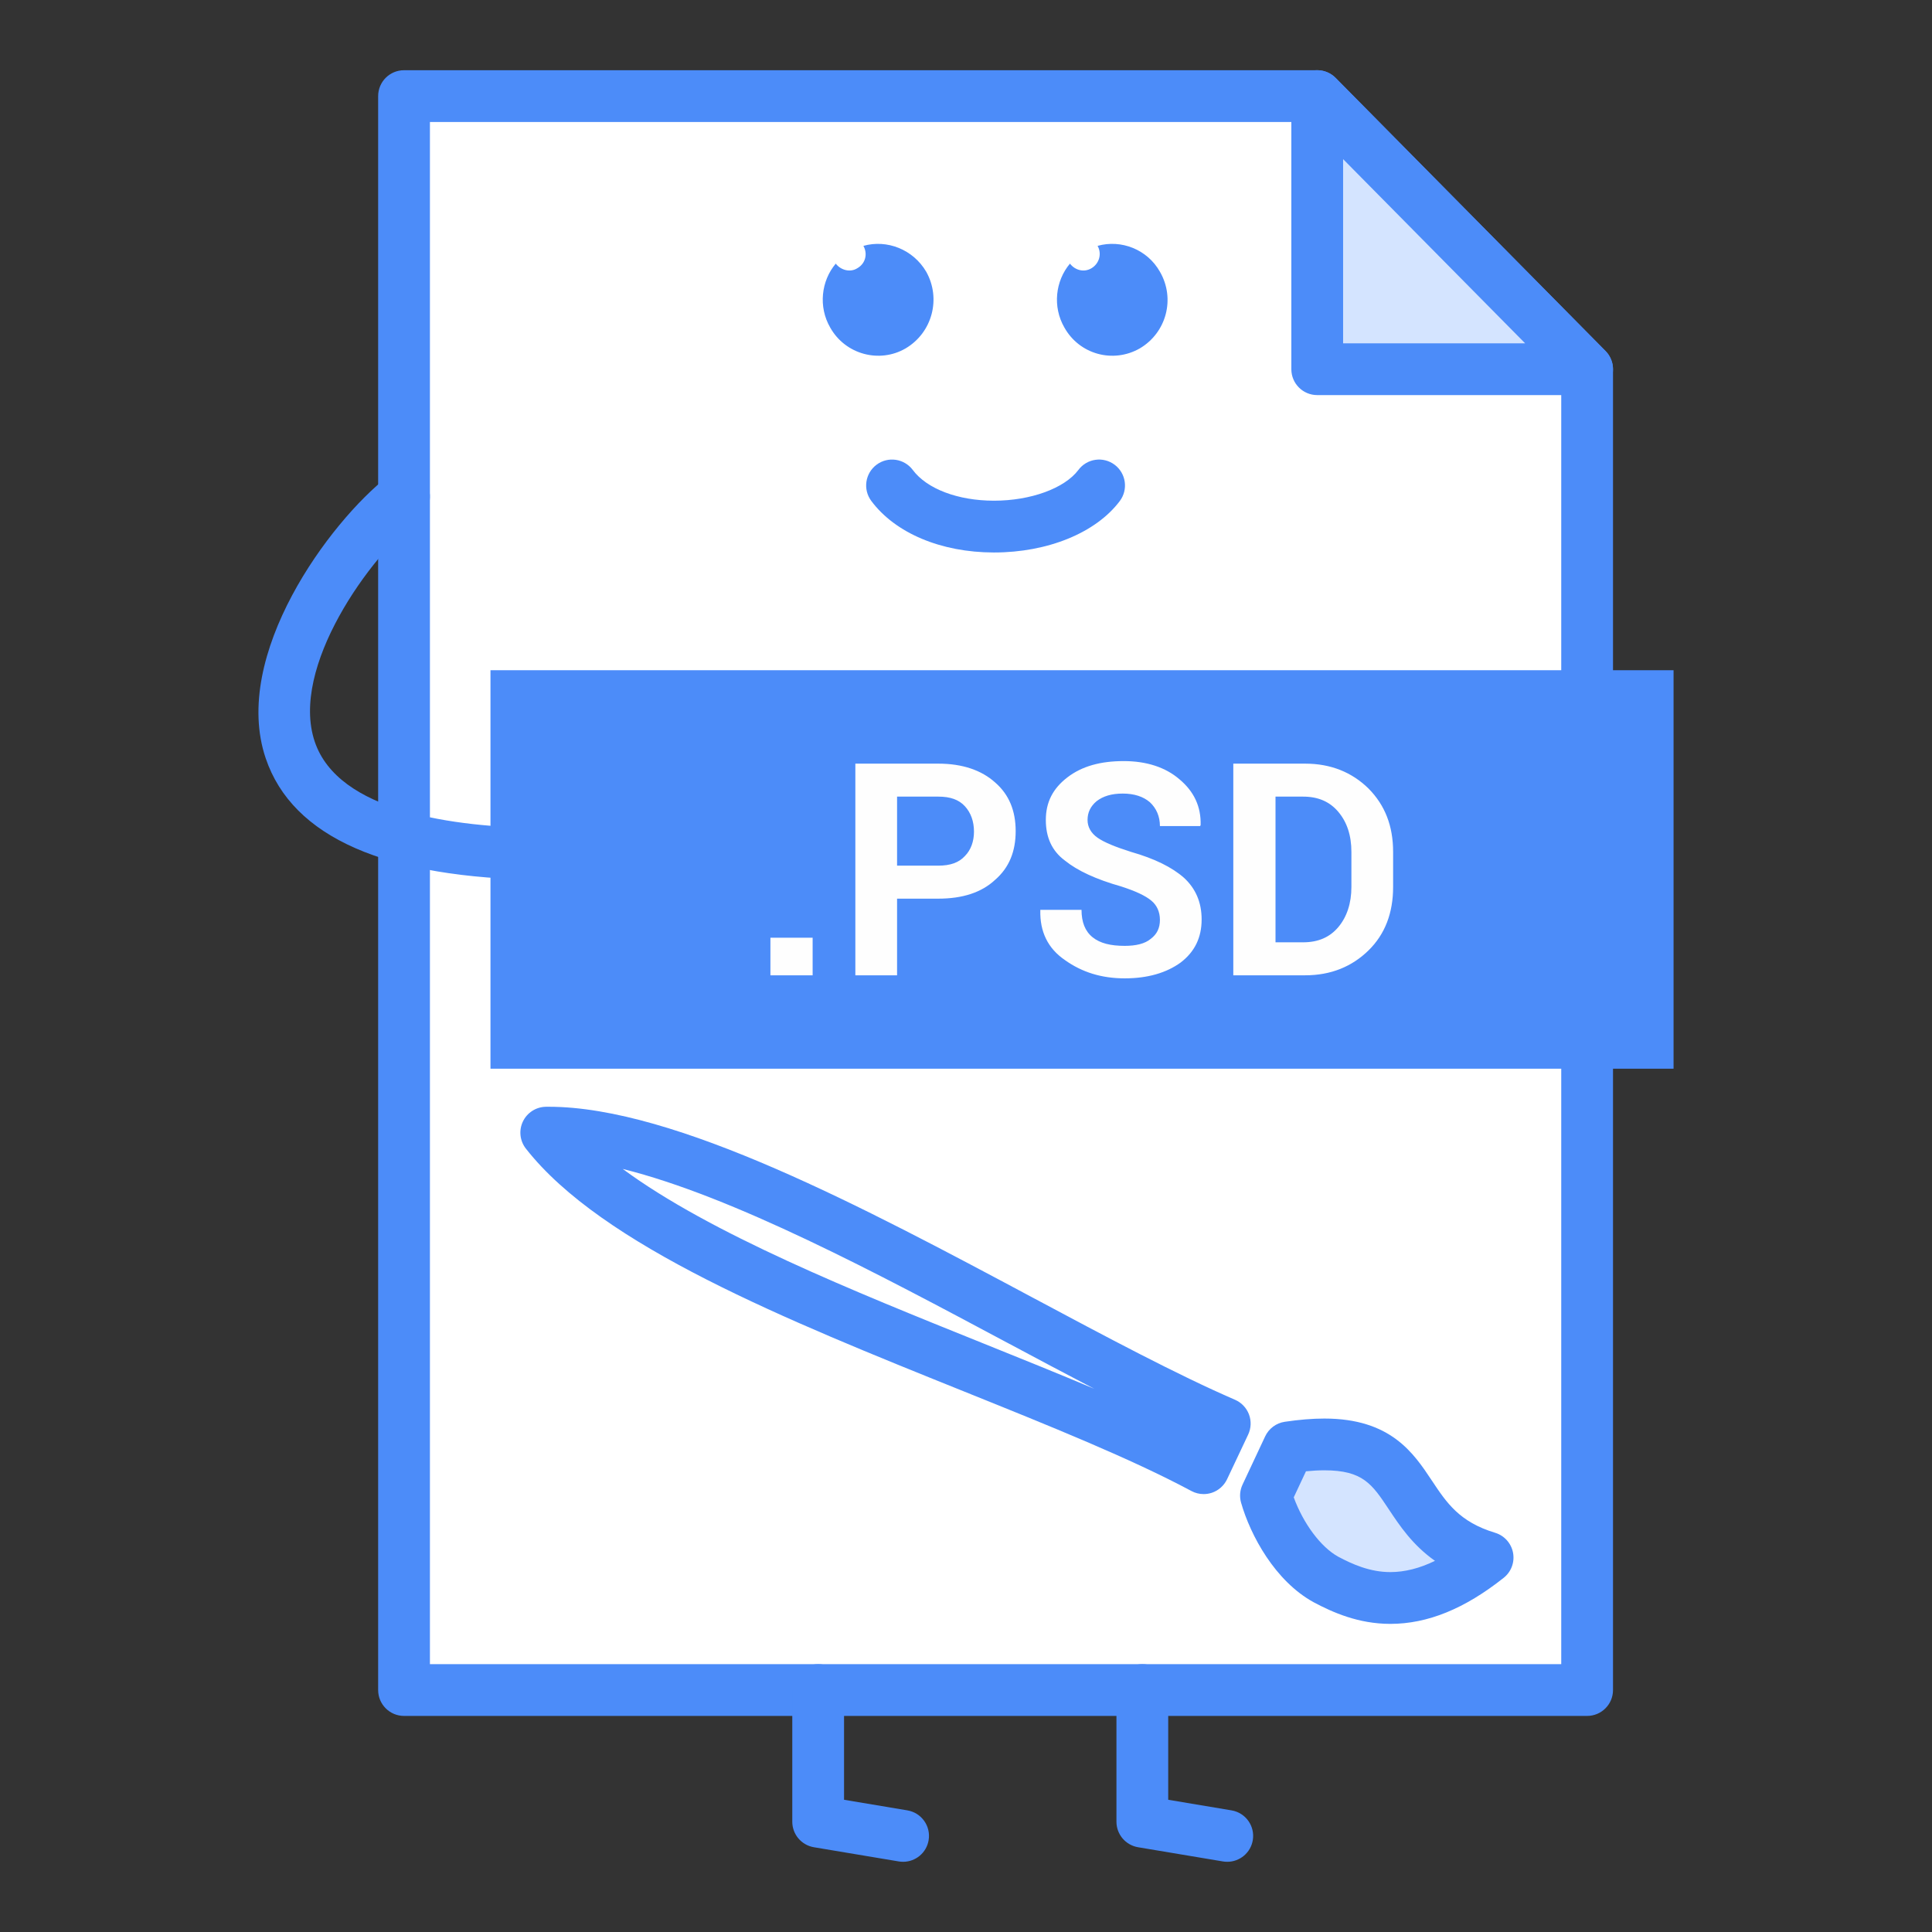 <?xml version="1.0" ?>
<!DOCTYPE svg  PUBLIC '-//W3C//DTD SVG 1.1//EN'  'http://www.w3.org/Graphics/SVG/1.1/DTD/svg11.dtd'>

<svg width="800px" height="800px" viewBox="0 0 512 512" version="1.1" xml:space="preserve" xmlns="http://www.w3.org/2000/svg" xmlns:xlink="http://www.w3.org/1999/xlink">
<rect x="0" y="0" width="512" height="512" fill="#333333" stroke="none"/>
<g id="file__x2C__psd__x2C__photoshop__x2C_">
<g id="Layer_54">
<g>
<g>
<polygon points="107.074,25.469 349.079,25.469 420.601,97.844       420.601,447.877 107.074,447.877     " style="fill-rule:evenodd;clip-rule:evenodd;fill:#FFFFFF;"/>
<path d="M420.601,454.738H107.074c-3.79,0-6.86-3.07-6.86-6.861V25.469c0-3.79,3.07-6.86,6.86-6.86      h242.005c1.831,0,3.593,0.734,4.877,2.038l71.526,72.375c1.267,1.285,1.982,3.02,1.982,4.823v350.033      C427.465,451.668,424.391,454.738,420.601,454.738z M113.934,441.018h299.812V100.662l-67.534-68.333H113.934V441.018z" style="fill:#4C8CF9;"/>
</g>
<g>
<rect height="105.601" style="fill-rule:evenodd;clip-rule:evenodd;fill:#4C8CF9;" width="313.529" x="129.982" y="177.616"/>
</g>
<g>
<path d="M215.357,258.467H204.17v-9.958h11.187V258.467z M237.733,238.153v20.314h-11.054v-56.095h21.977      c6.392,0,11.453,1.744,15.048,4.974c3.73,3.23,5.46,7.535,5.46,12.917s-1.729,9.687-5.46,12.912      c-3.595,3.363-8.656,4.979-15.048,4.979H237.733z M237.733,229.407h10.923c3.196,0,5.46-0.808,7.059-2.556      c1.597-1.61,2.398-3.9,2.398-6.456c0-2.688-0.801-4.979-2.398-6.727c-1.599-1.748-3.863-2.556-7.059-2.556h-10.923V229.407z       M307.392,243.801c0-2.152-0.798-3.9-2.267-5.111c-1.597-1.345-4.258-2.556-7.993-3.768c-6.653-1.881-11.581-4.166-14.913-6.859      c-3.464-2.556-5.065-6.19-5.065-10.76c0-4.708,1.867-8.342,5.731-11.302c3.858-2.959,8.787-4.304,14.917-4.304      c5.992,0,11.054,1.615,14.784,4.841c3.863,3.23,5.727,7.269,5.594,12.109l-0.133,0.271h-10.655c0-2.56-0.936-4.708-2.666-6.323      c-1.729-1.482-4.125-2.29-7.19-2.29c-2.932,0-5.193,0.674-6.929,2.019c-1.597,1.345-2.395,2.96-2.395,4.979      c0,1.881,0.931,3.497,2.661,4.708c1.734,1.211,4.662,2.423,8.925,3.768c6.126,1.748,10.788,4.033,13.985,6.86      c3.061,2.827,4.662,6.456,4.662,11.031c0,4.841-1.867,8.608-5.593,11.435c-3.73,2.69-8.659,4.17-14.784,4.17      c-6.131,0-11.325-1.615-15.85-4.844c-4.528-3.093-6.662-7.53-6.524-13.184v-0.133h10.921c0,3.226,0.927,5.648,2.927,7.264      c2.001,1.615,4.796,2.285,8.526,2.285c2.927,0,5.327-0.537,6.924-1.882C306.594,247.569,307.392,245.954,307.392,243.801      L307.392,243.801z M326.838,258.467v-56.095h19.043c6.795,0,12.389,2.285,16.785,6.589c4.396,4.442,6.524,9.957,6.524,16.817      v9.282c0,6.86-2.129,12.509-6.524,16.813c-4.396,4.305-9.99,6.594-16.785,6.594H326.838z M338.025,211.113v38.608h7.323      c3.996,0,7.062-1.344,9.323-4.033c2.268-2.694,3.465-6.323,3.465-10.627v-9.282c0-4.442-1.197-7.938-3.465-10.627      c-2.262-2.693-5.327-4.038-9.323-4.038H338.025z" style="fill:#FEFEFE;"/>
</g>
<g>
<path d="M263.424,146.414c-0.027,0-0.06,0-0.092,0c-13.951-0.023-26.076-5.13-32.432-13.665      c-2.264-3.038-1.636-7.337,1.404-9.6c3.038-2.267,7.335-1.633,9.599,1.404c3.728,5.001,11.949,8.122,21.447,8.136      c0.028,0,0.051,0,0.073,0c9.719,0,18.703-3.272,22.365-8.154c2.267-3.038,6.57-3.647,9.6-1.372      c3.032,2.271,3.647,6.571,1.376,9.604C290.451,141.188,277.681,146.414,263.424,146.414z" style="fill:#4C8CF9;"/>
</g>
<g>
<path d="M143.971,233.174c-0.023,0-0.046,0-0.069,0c-41.671-0.399-66.396-11.242-73.49-32.226      c-9.243-27.338,17.012-62.734,32.446-74.756c2.99-2.322,7.303-1.79,9.629,1.198c2.328,2.991,1.792,7.3-1.195,9.631      c-13.264,10.329-34.527,39.879-27.88,59.532c6.256,18.506,36.419,22.667,60.624,22.901c3.788,0.037,6.83,3.139,6.793,6.924      C150.791,230.146,147.729,233.174,143.971,233.174z" style="fill:#4C8CF9;"/>
</g>
<g>
<polygon points="349.079,97.844 420.601,97.844 349.079,25.469           " style="fill-rule:evenodd;clip-rule:evenodd;fill:#D4E4FF;"/>
<path d="M420.601,104.704h-71.521c-3.79,0-6.86-3.07-6.86-6.86V25.469c0-2.781,1.68-5.291,4.254-6.346      c2.574-1.065,5.529-0.455,7.483,1.523l71.526,72.375c1.946,1.969,2.515,4.915,1.45,7.466      C425.868,103.043,423.372,104.704,420.601,104.704z M355.938,90.984h48.239l-48.239-48.813V90.984z" style="fill:#4C8CF9;"/>
</g>
<g>
<path d="M239.341,493.395c-0.376,0-0.757-0.027-1.143-0.092l-22.509-3.766      c-3.306-0.557-5.727-3.414-5.727-6.77v-34.891c0-3.789,3.07-6.859,6.86-6.859c3.791,0,6.86,3.07,6.86,6.859v29.082l16.783,2.809      c3.737,0.629,6.259,4.162,5.632,7.9C245.538,491.023,242.631,493.395,239.341,493.395z" style="fill:#4C8CF9;"/>
</g>
<g>
<path d="M325.25,493.395c-0.376,0-0.762-0.027-1.146-0.092l-22.507-3.766      c-3.309-0.557-5.727-3.414-5.727-6.77v-34.891c0-3.789,3.069-6.859,6.859-6.859s6.86,3.07,6.86,6.859v29.082l16.78,2.809      c3.739,0.629,6.259,4.162,5.635,7.9C331.445,491.023,328.536,493.395,325.25,493.395z" style="fill:#4C8CF9;"/>
</g>
<g>
<path d="M290.873,65.155c6.259-1.753,13.188,0.941,16.519,6.86      c4.13,7.131,1.73,16.143-5.332,20.313c-7.057,4.033-15.978,1.615-19.979-5.515c-3.193-5.516-2.396-12.38,1.469-16.95      c1.331,1.748,3.726,2.422,5.727,1.211C291.276,69.863,292.075,67.307,290.873,65.155L290.873,65.155z" style="fill-rule:evenodd;clip-rule:evenodd;fill:#4C8CF9;"/>
</g>
<g>
<path d="M228.811,65.155c6.259-1.753,13.185,0.941,16.649,6.86      c3.994,7.131,1.597,16.143-5.462,20.313c-6.924,4.033-15.982,1.615-19.979-5.515c-3.196-5.516-2.397-12.38,1.466-16.95      c1.331,1.748,3.861,2.422,5.727,1.211C229.343,69.863,230.008,67.307,228.811,65.155L228.811,65.155z" style="fill-rule:evenodd;clip-rule:evenodd;fill:#4C8CF9;"/>
</g>
<g>
<path d="M144.767,300.168      c46.085-0.537,129.459,55.291,179.805,77.082l-5.594,11.84C270.5,363.127,173.404,336.762,144.767,300.168L144.767,300.168z" style="fill-rule:evenodd;clip-rule:evenodd;fill:#FFFFFF;"/>
<path d="M318.978,395.949c-1.119,0-2.234-0.271-3.239-0.813c-15.981-8.559-37.521-17.23-60.319-26.406      c-47.159-18.979-95.921-38.604-116.056-64.338c-1.608-2.051-1.911-4.84-0.782-7.193c1.129-2.355,3.497-3.859,6.105-3.893      l0.743-0.004c33.524,0,83.752,26.816,128.062,50.479c19.768,10.555,38.443,20.52,53.806,27.174      c1.707,0.738,3.038,2.139,3.693,3.877c0.656,1.74,0.578,3.666-0.215,5.35l-5.594,11.84c-0.803,1.697-2.271,2.992-4.052,3.584      C320.428,395.834,319.703,395.949,318.978,395.949z M165.032,309.785c23.184,17.105,61.164,32.395,95.511,46.215      c10.163,4.094,20.079,8.086,29.422,12.031c-7.397-3.854-15.078-7.951-22.934-12.145      C232.529,337.463,194.321,317.063,165.032,309.785z" style="fill:#4C8CF9;"/>
</g>
<g>
<path d="M394.23,412.766c-19.846,15.738-33.3,10.898-42.89,5.787      c-7.589-4.172-13.449-13.857-15.849-22.199l5.992-12.779C379.18,377.926,366.263,404.291,394.23,412.766L394.23,412.766z" style="fill-rule:evenodd;clip-rule:evenodd;fill:#D4E4FF;"/>
<path d="M368.456,430.344c-8.488,0-15.33-3.068-20.341-5.74c-10.219-5.611-16.726-17.697-19.212-26.355      c-0.459-1.598-0.326-3.305,0.381-4.809l5.992-12.779c0.973-2.078,2.923-3.533,5.194-3.873c3.813-0.568,7.346-0.857,10.494-0.857      c17.578,0,23.636,9.117,28.499,16.445c3.905,5.877,7.273,10.953,16.753,13.824c2.446,0.738,4.276,2.777,4.754,5.281      c0.478,2.51-0.478,5.076-2.478,6.658C388.141,426.354,378.317,430.344,368.456,430.344z M342.856,396.811      c2.524,6.92,7.163,13.188,11.788,15.73c3.754,1.996,8.393,4.08,13.812,4.08c3.79,0,7.709-0.982,11.829-2.979      c-5.955-4.203-9.337-9.293-12.251-13.68c-4.414-6.652-6.851-10.314-17.069-10.314c-1.496,0-3.12,0.088-4.873,0.262      L342.856,396.811z" style="fill:#4C8CF9;"/>
</g>
</g>
</g>
</g>
<g id="Layer_1"/>
</svg>
